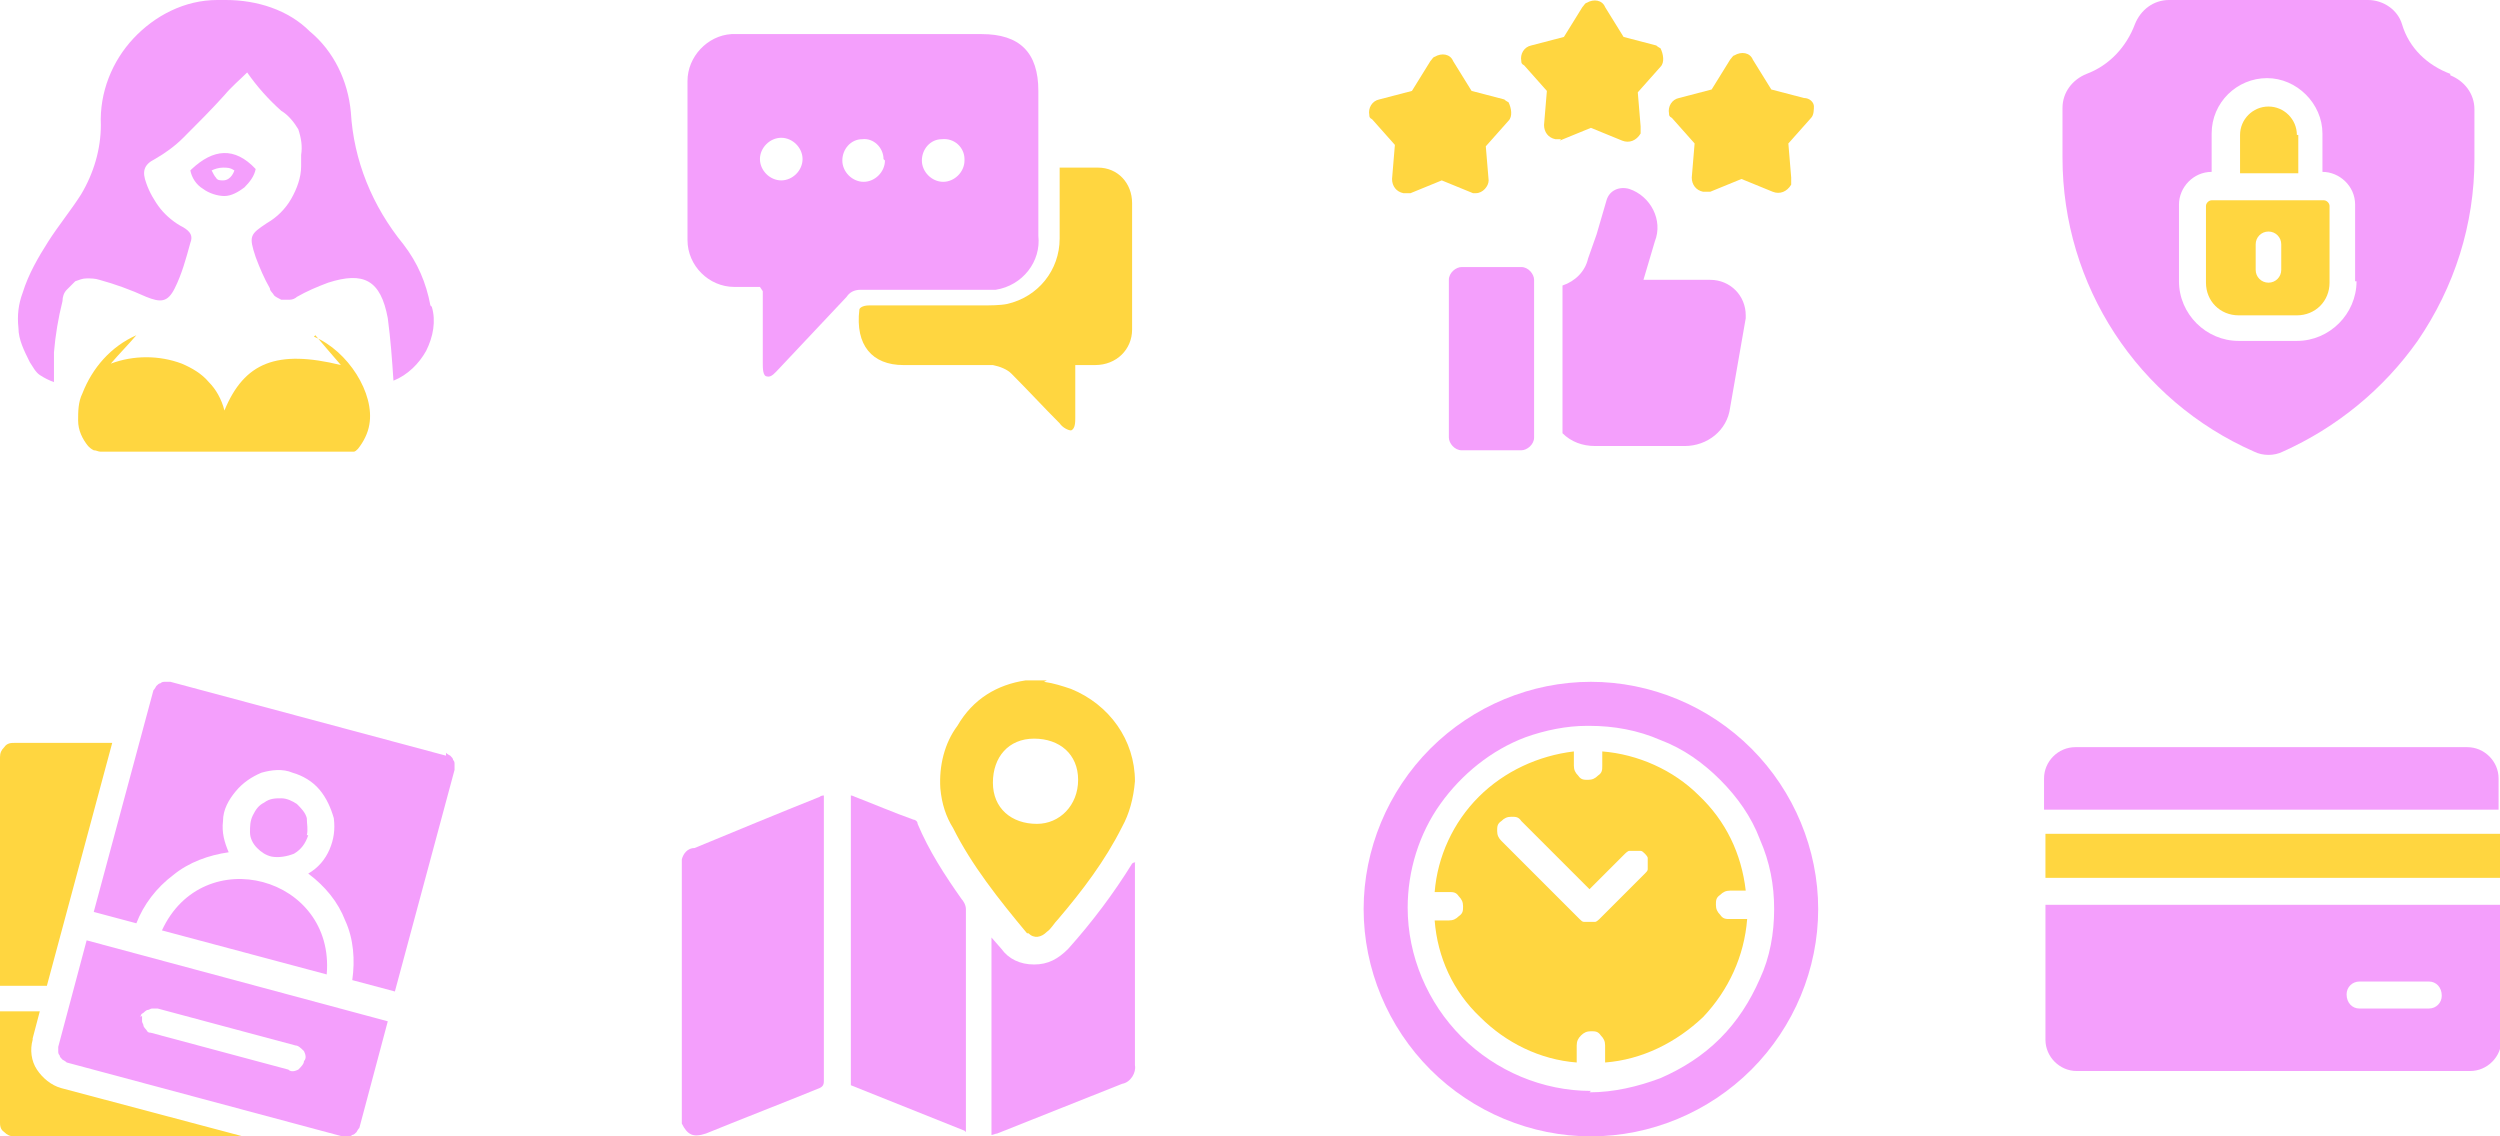 <svg xmlns="http://www.w3.org/2000/svg" width="176" height="80" version="1.1" viewBox="0 0 176 80">
  <defs>
    <style>
      .st0 {
        fill: #f49ffc;
      }

      .st1 {
        fill: #ffd640;
      }
    </style>
  </defs>
  <path class="st0" d="M13.4,12c.1.5.4,1,.9,1.3.4.3,1,.5,1.5.5.5,0,1-.3,1.4-.6.4-.4.7-.8.8-1.3-1.5-1.6-3-1.4-4.5,0M15.7,12.7c-.2,0-.4,0-.5-.2-.1-.1-.2-.3-.3-.5.2-.1.5-.2.8-.2s.5,0,.8.2c0,0-.2.7-.8.7"/>
  <path class="st0" d="M30.3,21.5c-.3-1.6-.9-3-1.9-4.3-2.2-2.7-3.5-5.9-3.7-9.3-.2-2.2-1.2-4.3-2.9-5.7C20.3.7,18.1,0,15.9,0c-.2,0-.4,0-.6,0-2.3,0-4.4,1.1-5.9,2.7-1.5,1.6-2.4,3.8-2.3,6.1,0,1.7-.5,3.4-1.4,4.9-.7,1.1-1.6,2.2-2.3,3.3-.7,1.1-1.4,2.3-1.8,3.6-.3.8-.4,1.6-.3,2.5,0,.8.4,1.6.8,2.4.2.3.4.7.7.9.3.2.7.4,1,.5,0-.7,0-1.4,0-2.1.1-1.2.3-2.4.6-3.6,0-.3.1-.6.3-.8.2-.2.4-.4.6-.6.3-.1.5-.2.8-.2s.6,0,.9.1c1.1.3,2.2.7,3.3,1.2,1,.4,1.5.4,2-.6.5-1,.8-2.1,1.1-3.2.2-.5,0-.8-.5-1.1-.6-.3-1.2-.8-1.6-1.3s-.8-1.2-1-1.8c-.3-.8-.2-1.3.6-1.7.7-.4,1.4-.9,2-1.5,1-1,2-2,2.9-3,.5-.6,1.1-1.1,1.6-1.6.7,1,1.5,1.9,2.4,2.7.5.3.9.8,1.2,1.3.2.6.3,1.2.2,1.8,0,.3,0,.5,0,.8,0,.8-.3,1.6-.7,2.3-.4.7-1,1.3-1.7,1.7-1.2.8-1.3.9-.8,2.4.3.8.6,1.5,1,2.2,0,.2.2.3.3.5.1.1.3.2.5.3.2,0,.4,0,.6,0,.2,0,.4-.1.5-.2.7-.4,1.4-.7,2.2-1,2.5-.8,3.7-.2,4.2,2.5.2,1.5.3,2.9.4,4.4,1-.4,1.8-1.2,2.3-2.1.5-1,.7-2.1.4-3.1"/>
  <path class="st1" d="M22.2,23.6c.6.7,1.1,1.3,1.8,2.1-4.5-1.1-6.8-.2-8.2,3.2,0,0,0,0,0,0-.2-.8-.6-1.5-1.1-2-.5-.6-1.2-1-1.9-1.3-1.6-.6-3.4-.6-5,0,.6-.7,1.2-1.3,1.8-2-1.8.8-3.1,2.3-3.8,4.1-.3.6-.3,1.3-.3,1.9,0,.7.3,1.3.7,1.8.1.1.2.2.4.3.2,0,.3.1.5.1,2.9,0,5.8,0,8.7,0,2.9,0,5.8,0,8.7,0,.1,0,.3,0,.4,0s.2-.1.3-.2c.4-.5.7-1.1.8-1.7.4-2.2-1.5-5.2-3.9-6.2"/>
  <path class="st0" d="M53.5,20.2h-1.8c-1.8,0-3.3-1.5-3.3-3.3V5.7c0-1.7,1.4-3.2,3.1-3.3h17.6c2.7,0,4,1.3,4,4v10.2c.2,1.8-1.1,3.5-3,3.8h-9.5c-.5,0-.8.2-1,.5-1.6,1.7-3.2,3.4-4.8,5.1-.2.2-.5.6-.8.5-.3,0-.3-.6-.3-.9v-5.1M55,12.7c.8,0,1.5-.7,1.5-1.5s-.7-1.5-1.5-1.5-1.5.7-1.5,1.5.7,1.5,1.5,1.5ZM67.9,11.2c0-.8-.7-1.5-1.6-1.4-.8,0-1.4.7-1.4,1.5s.7,1.5,1.5,1.5,1.5-.7,1.5-1.5M62.2,11.2c0-.8-.7-1.5-1.5-1.4-.8,0-1.4.7-1.4,1.5s.7,1.5,1.5,1.5,1.5-.7,1.5-1.5"/>
  <path class="st1" d="M74.4,11.8h2.9c1.4,0,2.4,1.1,2.4,2.5v8.9c0,1.4-1.1,2.5-2.6,2.5h-1.4v3.7c0,.3,0,.8-.3.9-.2,0-.6-.2-.8-.5-1.1-1.1-2.3-2.4-3.4-3.5-.3-.3-.8-.5-1.3-.6h-6.3c-2.2,0-3.4-1.4-3.1-3.9,0-.1.2-.3.7-.3h7.9c.6,0,1.3,0,1.8-.1,2.2-.5,3.7-2.4,3.7-4.6v-5"/>
  <path class="st1" d="M109.8,9.9l2.2-.9,2.2.9c.5.2,1,0,1.3-.5v-.5l-.2-2.4,1.6-1.8c.3-.3.2-.9,0-1.3,0,0-.2-.1-.3-.2l-2.3-.6-1.3-2.1c-.2-.5-.8-.6-1.3-.3-.1,0-.2.2-.3.3l-1.3,2.1-2.3.6c-.5.1-.8.6-.7,1.1,0,.1,0,.2.2.3l1.6,1.8-.2,2.4c0,.5.3.9.8,1h.5-.1Z"/>
  <path class="st1" d="M127.7,7.5c0-.3-.3-.6-.7-.6l-2.3-.6-1.3-2.1c-.2-.5-.8-.6-1.3-.3-.1,0-.2.2-.3.3l-1.3,2.1-2.3.6c-.5.1-.8.6-.7,1.1,0,.1,0,.2.2.3l1.6,1.8-.2,2.4c0,.5.3.9.8,1h.5l2.2-.9,2.2.9c.5.2,1,0,1.3-.5v-.5l-.2-2.4,1.6-1.8c.2-.2.2-.6.2-.9h0Z"/>
  <path class="st1" d="M103.9,13.6c.5,0,.9-.5.9-.9l-.2-2.4,1.6-1.8c.3-.3.2-.9,0-1.3,0,0-.2-.1-.3-.2l-2.3-.6-1.3-2.1c-.2-.5-.8-.6-1.3-.3-.1,0-.2.2-.3.3l-1.3,2.1-2.3.6c-.5.1-.8.6-.7,1.1,0,.1,0,.2.2.3l1.6,1.8-.2,2.4c0,.5.3.9.8,1h.5l2.2-.9,2.2.9h.3-.1Z"/>
  <path class="st0" d="M122.9,22.4l-1.1,6.3c-.2,1.6-1.6,2.7-3.2,2.7h-6.3c-.9,0-1.7-.3-2.3-.9v-10.4c.9-.3,1.6-1,1.8-1.9l.6-1.7.7-2.4c.2-.7.9-1,1.6-.8,1.5.5,2.4,2.2,1.8,3.7l-.8,2.7h4.7c1.4,0,2.5,1.1,2.5,2.5s0,.3,0,.5v-.2Z"/>
  <path class="st0" d="M107.1,31.7h-4.2c-.5,0-.9-.5-.9-.9v-11.1c0-.5.5-.9.9-.9h4.2c.5,0,.9.5.9.9v11.1c0,.5-.5.9-.9.9Z"/>
  <path class="st0" d="M172.5,5.2c-1.6-.6-2.9-1.8-3.4-3.5-.3-1-1.3-1.7-2.4-1.7h-14c-1.1,0-2,.7-2.4,1.7-.6,1.6-1.8,2.9-3.4,3.5-1,.4-1.7,1.3-1.7,2.4v3.5c0,9,5.3,17.1,13.5,20.7.6.3,1.4.3,2,0,3.8-1.7,7.1-4.4,9.5-7.8,2.6-3.8,4-8.2,4-12.8v-3.5c0-1.1-.7-2-1.7-2.4ZM165.9,19.8c0,2.3-1.9,4.2-4.2,4.2h-4.1c-2.3,0-4.2-1.9-4.2-4.2v-5.4c0-1.2,1-2.3,2.3-2.3h0v-2.7c0-2.2,1.8-3.9,3.9-3.9s3.9,1.8,3.9,3.9v2.7h0c1.2,0,2.3,1,2.3,2.3v5.4Z"/>
  <path class="st1" d="M161.7,9.5c0-1.1-.9-2-2-2s-2,.9-2,2v2.7h4.1v-2.7Z"/>
  <path class="st1" d="M163.7,14.1h-8c-.2,0-.4.2-.4.4v5.4c0,1.3,1,2.3,2.3,2.3h4.1c1.3,0,2.3-1,2.3-2.3v-5.4c0-.2-.2-.4-.4-.4ZM160.6,19c0,.5-.4.9-.9.9-.5,0-.9-.4-.9-.9v-1.8c0-.5.4-.9.9-.9.5,0,.9.4.9.9v1.8Z"/>
  <path class="st0" d="M11.4,65.5l11.6,3.1c.6-6.9-8.7-9.4-11.6-3.1Z"/>
  <path class="st0" d="M4.1,73.6c0,.1,0,.2,0,.4,0,.1,0,.2.1.3,0,.1.1.2.2.3,0,0,.2.1.3.2l19.4,5.2c.1,0,.2,0,.4,0,.1,0,.2,0,.3-.1.1,0,.2-.1.3-.2,0,0,.1-.2.2-.3l2-7.5-21.2-5.7-2,7.5ZM9.9,71.6c0-.1,0-.2.2-.3,0,0,.2-.2.3-.2.1,0,.2-.1.3-.1.1,0,.2,0,.4,0l9.7,2.6c.2,0,.4.2.6.4.1.2.2.5,0,.7,0,.2-.2.4-.4.6-.2.1-.5.2-.7,0l-9.7-2.6c-.1,0-.2,0-.3-.2,0,0-.2-.2-.2-.3,0-.1-.1-.2-.1-.3,0-.1,0-.2,0-.4Z"/>
  <path class="st0" d="M21.6,58.8c.1-.4,0-.8,0-1.2-.1-.4-.4-.7-.7-1-.3-.2-.7-.4-1.1-.4-.4,0-.8,0-1.2.3-.4.2-.6.5-.8.9-.2.4-.2.8-.2,1.2,0,.4.2.8.5,1.1.3.3.6.5,1,.6.5.1,1.1,0,1.6-.2.5-.3.8-.7,1-1.3Z"/>
  <path class="st1" d="M7.9,52.3H1c-.2,0-.5,0-.7.3-.2.2-.3.4-.3.7v16.1h3.3l4.6-17.1Z"/>
  <path class="st1" d="M2.3,73.1l.5-1.9H0v7.8c0,.2,0,.5.3.7.2.2.4.3.7.3h16.1l-12.8-3.4c-.7-.2-1.3-.7-1.7-1.3-.4-.6-.5-1.4-.3-2.1h0Z"/>
  <path class="st0" d="M31.4,53.2l-19.4-5.2c-.1,0-.2,0-.4,0-.1,0-.2,0-.3.1-.1,0-.2.1-.3.2,0,0-.1.2-.2.3l-4.2,15.6,3,.8c.5-1.3,1.4-2.5,2.6-3.4,1.1-.9,2.5-1.4,3.9-1.6-.3-.7-.5-1.4-.4-2.2,0-.8.4-1.5.9-2.1.5-.6,1.1-1,1.8-1.3.7-.2,1.5-.3,2.2,0,.7.2,1.4.6,1.9,1.2.5.6.8,1.3,1,2,.1.8,0,1.5-.3,2.2-.3.7-.8,1.3-1.5,1.7,1.2.9,2.1,2,2.6,3.3.6,1.3.7,2.8.5,4.2l3,.8,4.2-15.6c0-.1,0-.2,0-.4,0-.1,0-.2-.1-.3,0-.1-.1-.2-.2-.3,0,0-.2-.1-.3-.2Z"/>
  <path class="st0" d="M48,60.5c.1-.4.4-.8.9-.8,2.9-1.2,5.8-2.4,8.8-3.6,0,0,.1-.1.3-.1v20.1c0,.3-.1.4-.3.5-2.7,1.1-5.3,2.1-8,3.2-.9.3-1.3.1-1.7-.7v-18.6Z"/>
  <path class="st1" d="M73.5,48c.7.1,1.3.3,1.9.5,2.7,1.1,4.5,3.6,4.5,6.5-.1,1.2-.4,2.3-.9,3.2-1.2,2.4-2.8,4.5-4.5,6.5-.3.3-.5.7-.8.9-.4.4-.9.5-1.3.1h-.1c-2-2.4-3.9-4.8-5.2-7.4-.5-.8-.8-1.7-.9-2.8-.1-1.6.3-3.2,1.2-4.4,1.1-1.9,2.8-2.9,4.8-3.2h1.5ZM73,58c1.6,0,2.9-1.3,2.9-3.1s-1.3-2.9-3.1-2.9-2.9,1.3-2.9,3.1,1.3,2.9,3.1,2.9Z"/>
  <path class="st0" d="M67.9,79.6l-8-3.2v-20.4c.1,0,.3.1.3.1,1.3.5,2.7,1.1,4.1,1.6.1,0,.3.1.3.3.8,1.9,1.9,3.6,3.1,5.3.1.1.3.4.3.7v15.7Z"/>
  <path class="st0" d="M79.9,60.7v14.3c.1.5-.3,1.2-.9,1.3l-8.8,3.5c-.1,0-.3.1-.4.1v-13.9l.7.8c.5.7,1.3,1.1,2.3,1.1s1.7-.4,2.4-1.1c1.7-1.9,3.2-3.9,4.5-6q.1-.1.3-.1Z"/>
  <path class="st0" d="M123.3,52.7c-3-3-7.1-4.7-11.3-4.7s-8.3,1.7-11.3,4.7c-3,3-4.7,7.1-4.7,11.3s1.7,8.3,4.7,11.3c3,3,7.1,4.7,11.3,4.7s8.3-1.7,11.3-4.7c3-3,4.7-7.1,4.7-11.3s-1.7-8.3-4.7-11.3ZM112,76.8c-3.4,0-6.7-1.4-9.1-3.8-2.4-2.4-3.8-5.7-3.8-9.1h0s0,0,0,0h0c0-2.6.8-5.2,2.3-7.3,1.5-2.1,3.6-3.8,6-4.7,1.4-.5,2.9-.8,4.3-.8h.2c1.7,0,3.4.3,5,1,1.6.6,3,1.6,4.2,2.8,1.2,1.2,2.2,2.6,2.8,4.2.7,1.6,1,3.2,1,4.9s-.3,3.4-1,4.9c-.7,1.6-1.6,3-2.8,4.2-1.2,1.2-2.6,2.1-4.2,2.8-1.6.6-3.3,1-5,1h0Z"/>
  <path class="st1" d="M121.8,64.7c-.3,0-.5,0-.7-.3-.2-.2-.3-.4-.3-.7s0-.5.3-.7c.2-.2.4-.3.7-.3h1.1c-.3-2.6-1.4-4.9-3.3-6.7-1.8-1.8-4.3-2.9-6.8-3.1v1c0,.3,0,.5-.3.7-.2.2-.4.3-.7.3s-.5,0-.7-.3c-.2-.2-.3-.4-.3-.7v-1c-2.5.3-4.9,1.4-6.7,3.2-1.8,1.8-2.9,4.2-3.1,6.7h1c.3,0,.5,0,.7.3.2.2.3.4.3.7s0,.5-.3.7c-.2.2-.4.3-.7.3h-1c.2,2.6,1.3,5,3.2,6.8,1.8,1.8,4.2,3,6.8,3.2v-1.2c0-.3.1-.5.3-.7.2-.2.4-.3.7-.3s.5,0,.7.3c.2.2.3.4.3.7v1.2c2.6-.2,5-1.4,6.9-3.2,1.8-1.9,2.9-4.3,3.1-6.9h-1.2ZM115.8,61.5l-3.2,3.2c0,0-.2.2-.3.2-.1,0-.2,0-.4,0s-.2,0-.4,0c-.1,0-.2-.1-.3-.2l-5.5-5.5c-.2-.2-.3-.4-.3-.7s0-.5.3-.7c.2-.2.4-.3.7-.3s.5,0,.7.3l4.8,4.8,2.5-2.5c0,0,.2-.2.3-.2s.2,0,.4,0c.1,0,.2,0,.4,0,.1,0,.2.1.3.2,0,0,.2.2.2.3,0,.1,0,.2,0,.4s0,.2,0,.4c0,.1-.1.2-.2.3Z"/>
  <path class="st0" d="M173.8,52.6h-27.7c-1.2,0-2.2,1-2.2,2.2v2.2h32v-2.2c0-1.2-1-2.2-2.2-2.2Z"/>
  <path class="st1" d="M176,58.7h-32v3.1h32v-3.1Z"/>
  <path class="st0" d="M144,63.7v9.5c0,1.2,1,2.2,2.2,2.2h27.7c1.2,0,2.2-1,2.2-2.2v-9.5h-32ZM171,71h-4.9c-.5,0-.9-.4-.9-1,0-.5.4-.9.9-.9h4.9c.5,0,.9.4.9,1,0,.5-.4.9-.9.9Z"/>
</svg>